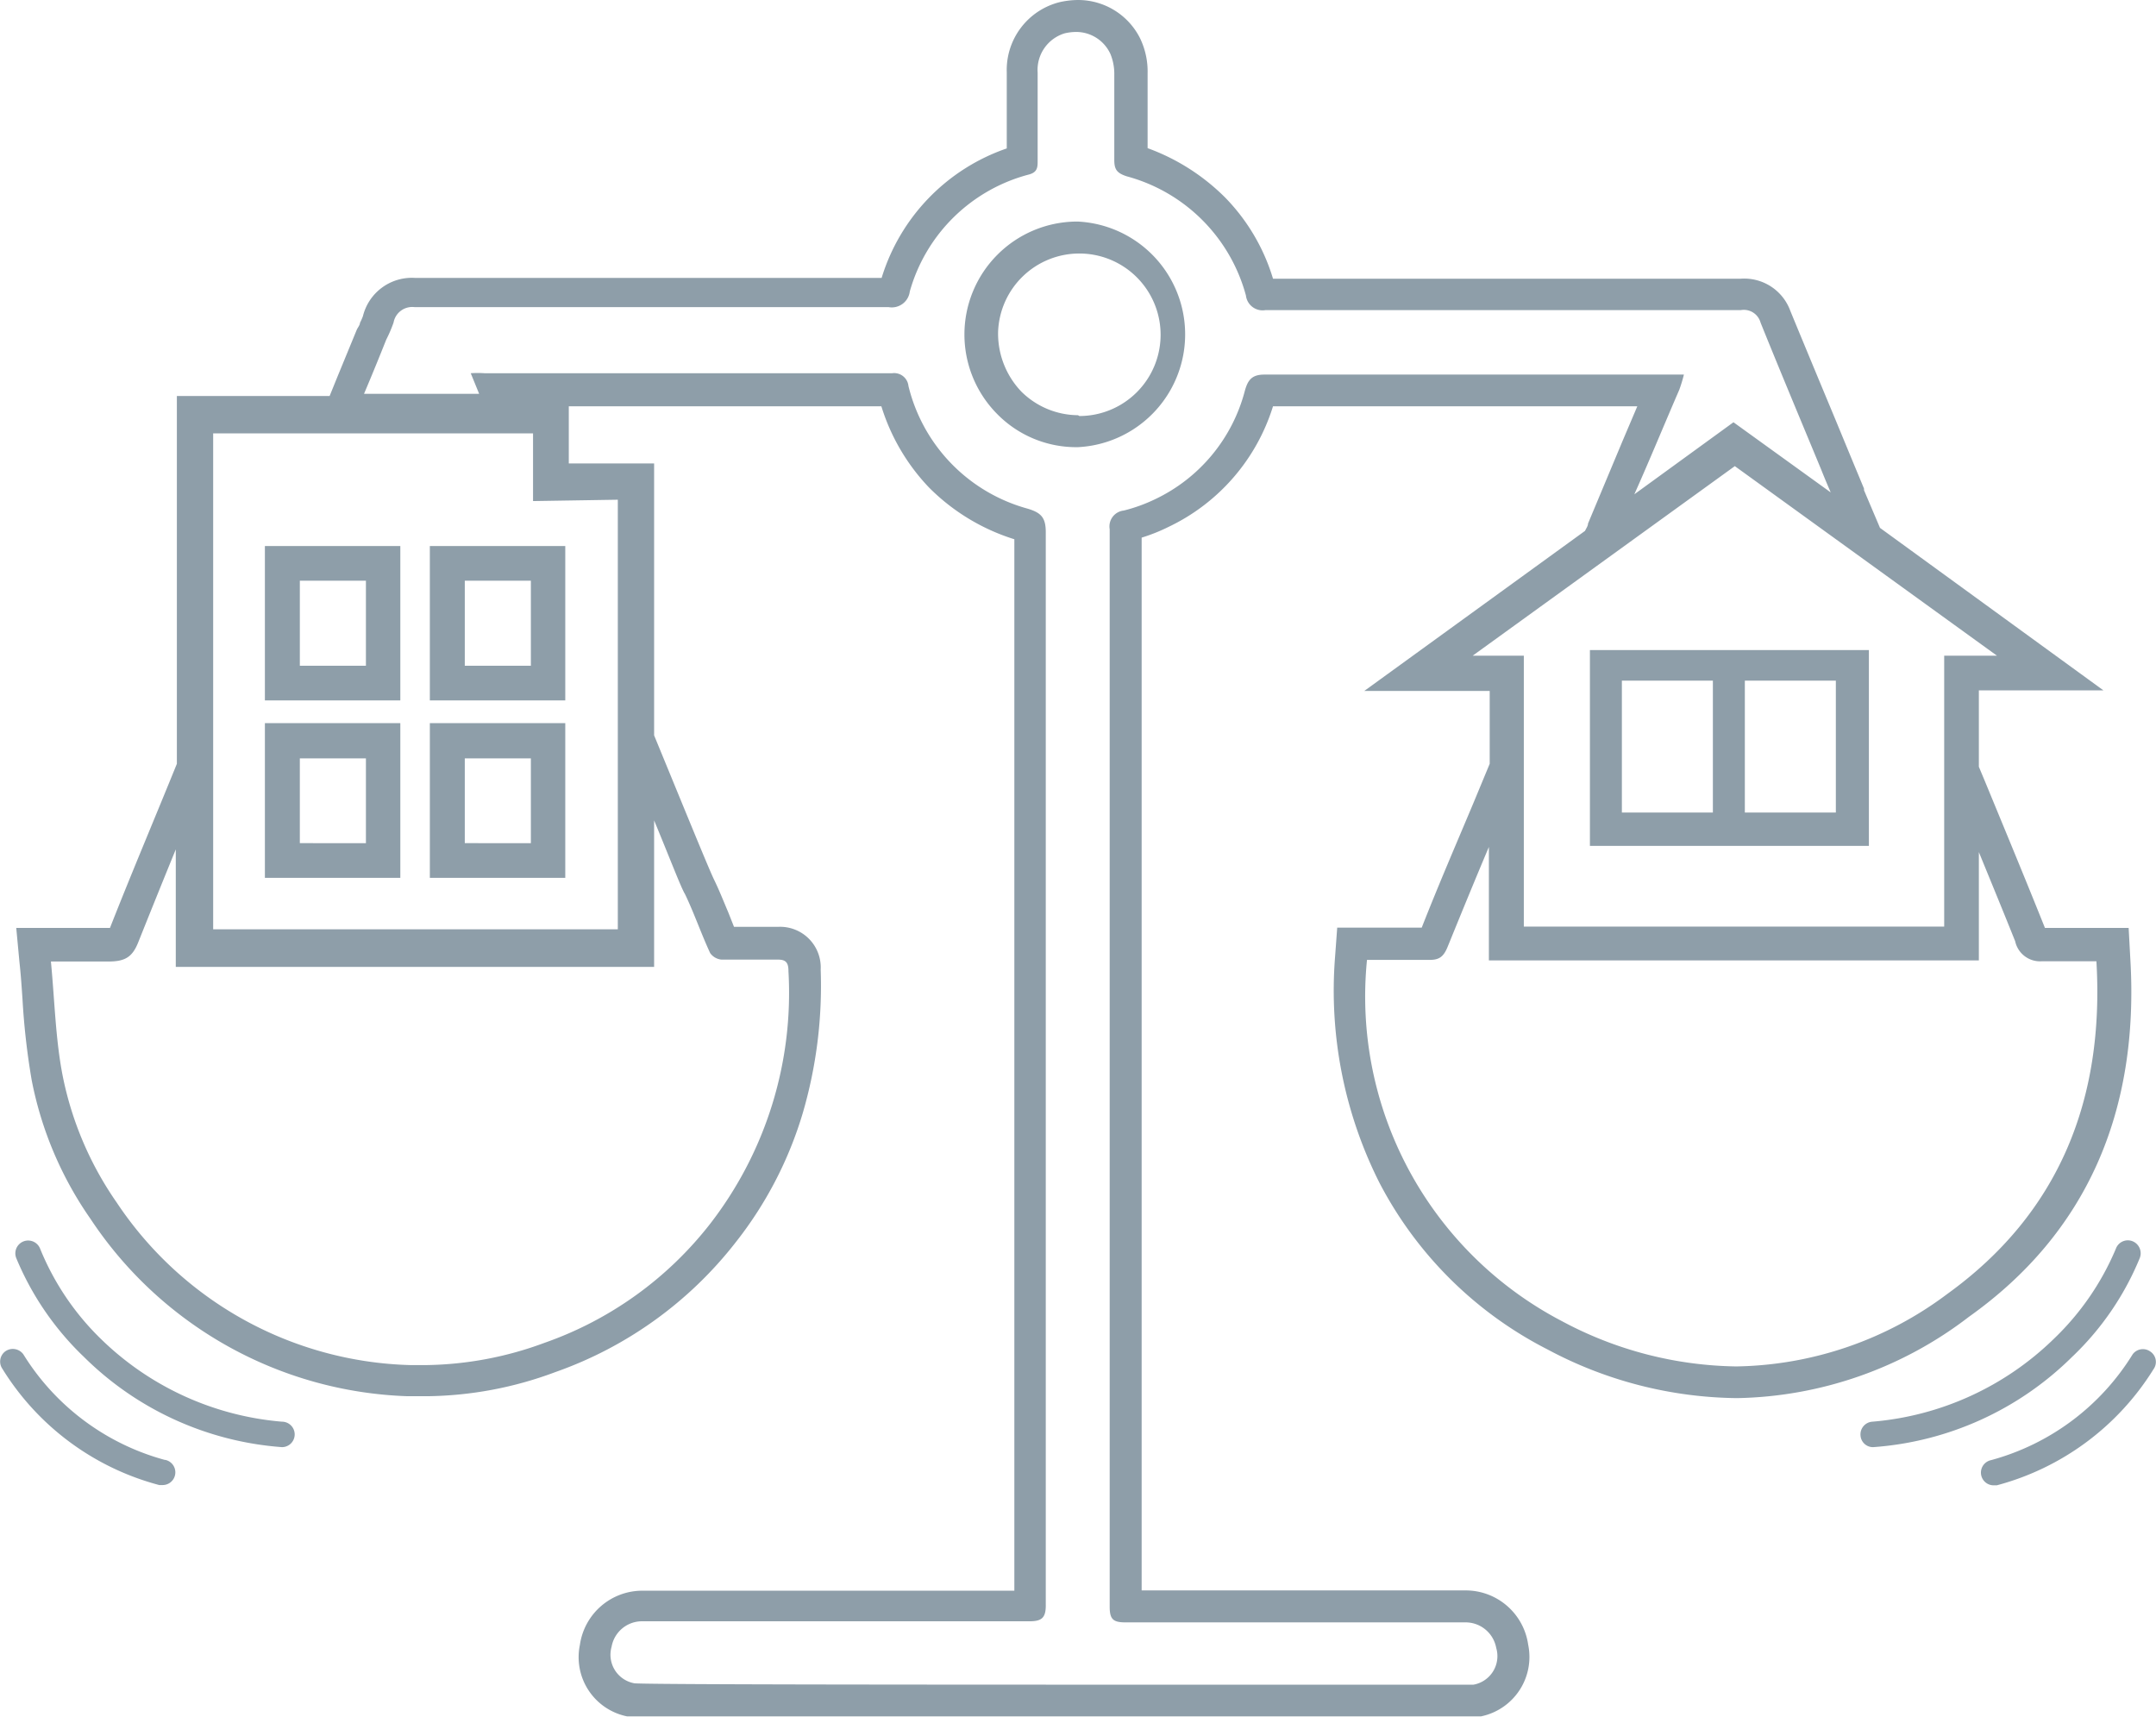 <svg xmlns="http://www.w3.org/2000/svg" viewBox="0 0 79.6 63.39"><defs><style>.cls-1{fill:#8e9ea9;}</style></defs><g id="レイヤー_2" data-name="レイヤー 2"><g id="電気代がお得"><path class="cls-1" d="M78.12,46.1a9.92,9.92,0,0,1-2.28,3.32,10.89,10.89,0,0,1-6.71,3.07.47.47,0,0,0-.44.5.46.46,0,0,0,.47.44h0A11.61,11.61,0,0,0,76.5,50.1,10.56,10.56,0,0,0,79,46.45a.48.48,0,0,0-.26-.62A.47.47,0,0,0,78.12,46.1Z"/><path class="cls-1" d="M78.74,50a8.87,8.87,0,0,1-5.23,3.91.47.47,0,0,0,.1.93h.11a9.76,9.76,0,0,0,5.79-4.29.46.46,0,0,0-.12-.65A.47.47,0,0,0,78.74,50Z"/><path class="cls-1" d="M10.41,53.43h0a.47.47,0,0,0,0-.94,10.86,10.86,0,0,1-6.7-3.07A9.78,9.78,0,0,1,1.48,46.1a.47.47,0,1,0-.88.35A10.73,10.73,0,0,0,3.1,50.1,11.59,11.59,0,0,0,10.41,53.43Z"/><path class="cls-1" d="M6.08,53.9A8.88,8.88,0,0,1,.86,50a.48.48,0,0,0-.66-.11.47.47,0,0,0-.11.65,9.73,9.73,0,0,0,5.79,4.29H6a.47.47,0,0,0,.1-.93Z"/><path class="cls-1" d="M69,24H58.7v7.23H69ZM63.24,30H59.88V25.13h3.36Zm4.54,0H64.42V25.13h3.36Z"/><path class="cls-1" d="M15.87,25.86h5v-5.7h-5Zm1.29-4.42H19.6v3.14H17.16Z"/><path class="cls-1" d="M9.78,25.86h5v-5.7h-5Zm1.29-4.42h2.44v3.14H11.07Z"/><path class="cls-1" d="M15.87,32.41h5V26.7h-5ZM17.16,28H19.6v3.13H17.16Z"/><path class="cls-1" d="M9.78,32.41h5V26.7h-5ZM11.07,28h2.44v3.13H11.07Z"/><path class="cls-1" d="M39.8,8.18h-.06a4.17,4.17,0,0,0-2.93,7.1,4.09,4.09,0,0,0,2.92,1.23h.06a4.17,4.17,0,0,0,0-8.33Zm0,7.15h0a3,3,0,0,1-2.09-.87,3.1,3.1,0,0,1-.86-2.21,3,3,0,0,1,3-2.89h0a3,3,0,0,1,0,6Z"/><path class="cls-1" d="M78.65,35.37l-.06-1.11H75.5c-.72-1.8-1.46-3.58-2.21-5.4l-.23-.55V25.49h4.6l-8.25-6-.59-1.39,0-.06-.49-1.18-.57-1.38c-.55-1.32-1.12-2.69-1.66-4h0a1.81,1.81,0,0,0-1.83-1.19H47a7.29,7.29,0,0,0-1.77-3,7.84,7.84,0,0,0-2.86-1.82c0-1,0-1.88,0-2.76a2.83,2.83,0,0,0-.28-1.3A2.56,2.56,0,0,0,39.8,0h0a3.16,3.16,0,0,0-.68.08,2.58,2.58,0,0,0-1.95,2.59c0,.78,0,1.58,0,2.36v.45a7.32,7.32,0,0,0-4.62,4.78H15.31a1.86,1.86,0,0,0-1.91,1.41h0a2.15,2.15,0,0,1-.11.25c0,.08-.08.17-.12.26h0l-.72,1.75-.28.69H6.53V28.2c-.81,2-1.66,4-2.47,6.06H3.3l-.8,0H.6l.12,1.28c.05.45.08.9.11,1.34a26.45,26.45,0,0,0,.34,3A13.39,13.39,0,0,0,3.34,45a14.62,14.62,0,0,0,11.71,6.55l.71,0a13.88,13.88,0,0,0,4.74-.89,14.56,14.56,0,0,0,6.66-4.79,14.26,14.26,0,0,0,2.48-4.78,16.73,16.73,0,0,0,.66-5.29,1.5,1.5,0,0,0-1.57-1.58H27.1l-.21-.53c-.17-.4-.33-.81-.53-1.22s-1.18-2.82-2.21-5.32V17.11H21V15H32.54a7.58,7.58,0,0,0,1.76,3,7.66,7.66,0,0,0,3.15,1.91c0,7.51,0,15.13,0,22.51v7.91c0,2.75,0,5.59,0,8.4H23.73a2.33,2.33,0,0,0-2.32,2h0a2.23,2.23,0,0,0,1.74,2.64l.11,0h.12c.79,0,12.91,0,21,0H51v0l3.44,0h.12l.12,0a2.24,2.24,0,0,0,1.74-2.65,2.33,2.33,0,0,0-2.33-2H42.15c0-2.09,0-4.2,0-6.24v-8c0-8.07,0-16.41,0-24.63a6.63,6.63,0,0,0,1-.4h0A7.34,7.34,0,0,0,47,15H60.45l-.54,1.27-1.28,3.06c0,.09-.07.18-.11.27l-8.15,5.91H55V28.2l-.61,1.47c-.63,1.5-1.28,3-1.9,4.58H49.37l-.08,1.09a15.76,15.76,0,0,0,1.64,8.33,14.33,14.33,0,0,0,6.2,6.15,15.13,15.13,0,0,0,7,1.8,14.45,14.45,0,0,0,8.56-3C77,45.56,79,41.09,78.65,35.37Zm-54.5-5.08c.59,1.42,1,2.5,1.14,2.72.34.71.6,1.47.93,2.18a.58.58,0,0,0,.42.24h2.09c.3,0,.38.13.38.43a13.93,13.93,0,0,1-2.88,9.31,13.34,13.34,0,0,1-6.13,4.41,13,13,0,0,1-4.34.82l-.63,0a13.45,13.45,0,0,1-10.82-6,12.43,12.43,0,0,1-2-4.7c-.26-1.34-.29-2.73-.43-4.2H2l1.31,0H4c.6,0,.88-.15,1.1-.7.46-1.15.92-2.29,1.39-3.44v4.34H24.15ZM22.81,18.45V34.31H7.87V16H19.68v2.5ZM62,14.39a5.58,5.58,0,0,0,.17-.56c-.25,0-.42,0-.6,0H54.47l-7.79,0h0c-.46,0-.61.2-.72.6a6.15,6.15,0,0,1-3.31,4,6,6,0,0,1-1.16.42.59.59,0,0,0-.52.69q0,15.29,0,30.56c0,3.07,0,6.14,0,9.22,0,.47.13.58.59.58H54.08a1.15,1.15,0,0,1,1.16.94,1.07,1.07,0,0,1-.84,1.36l-4.58,0v0H44.37c-8.89,0-20.21,0-20.94-.05a1.07,1.07,0,0,1-.85-1.35,1.14,1.14,0,0,1,1.16-.94H38c.46,0,.62-.12.61-.63,0-3.91,0-7.81,0-11.72q0-13.94,0-27.86c0-.54-.17-.72-.67-.87a6.22,6.22,0,0,1-4.4-4.53.53.53,0,0,0-.6-.47H17.89a3.76,3.76,0,0,0-.51,0l.31.76H13.44c.28-.66.55-1.32.82-2a5,5,0,0,0,.27-.63.7.7,0,0,1,.78-.57h0c5.83,0,11.66,0,17.5,0h0a.67.67,0,0,0,.78-.58A6.2,6.2,0,0,1,38,6.44c.32-.09.31-.29.31-.53,0-1.07,0-2.15,0-3.23a1.41,1.41,0,0,1,1-1.45,1.9,1.9,0,0,1,.4-.05A1.39,1.39,0,0,1,41,2a1.94,1.94,0,0,1,.14.76q0,1.58,0,3.15c0,.34.09.48.46.6A6.24,6.24,0,0,1,46,10.91a.62.62,0,0,0,.72.54c5.85,0,11.7,0,17.55,0h0a.64.64,0,0,1,.73.46c.73,1.81,1.49,3.62,2.24,5.43.11.28.23.56.35.84L64,15.59l-3.66,2.66C60.9,17,61.44,15.68,62,14.39Zm-7.63,9.82,9.68-7,9.68,7H71.78v10H56.26v-10ZM64.1,50.45a14,14,0,0,1-6.43-1.67,13.52,13.52,0,0,1-7.2-13.34h2.32c.35,0,.51-.12.66-.49.5-1.23,1-2.45,1.52-3.68v4.19H73.06v-4c.45,1.1.9,2.19,1.34,3.29a.94.94,0,0,0,1,.74h2c.3,5.09-1.37,9.3-5.5,12.28A13.3,13.3,0,0,1,64.1,50.45Z"/></g></g></svg>